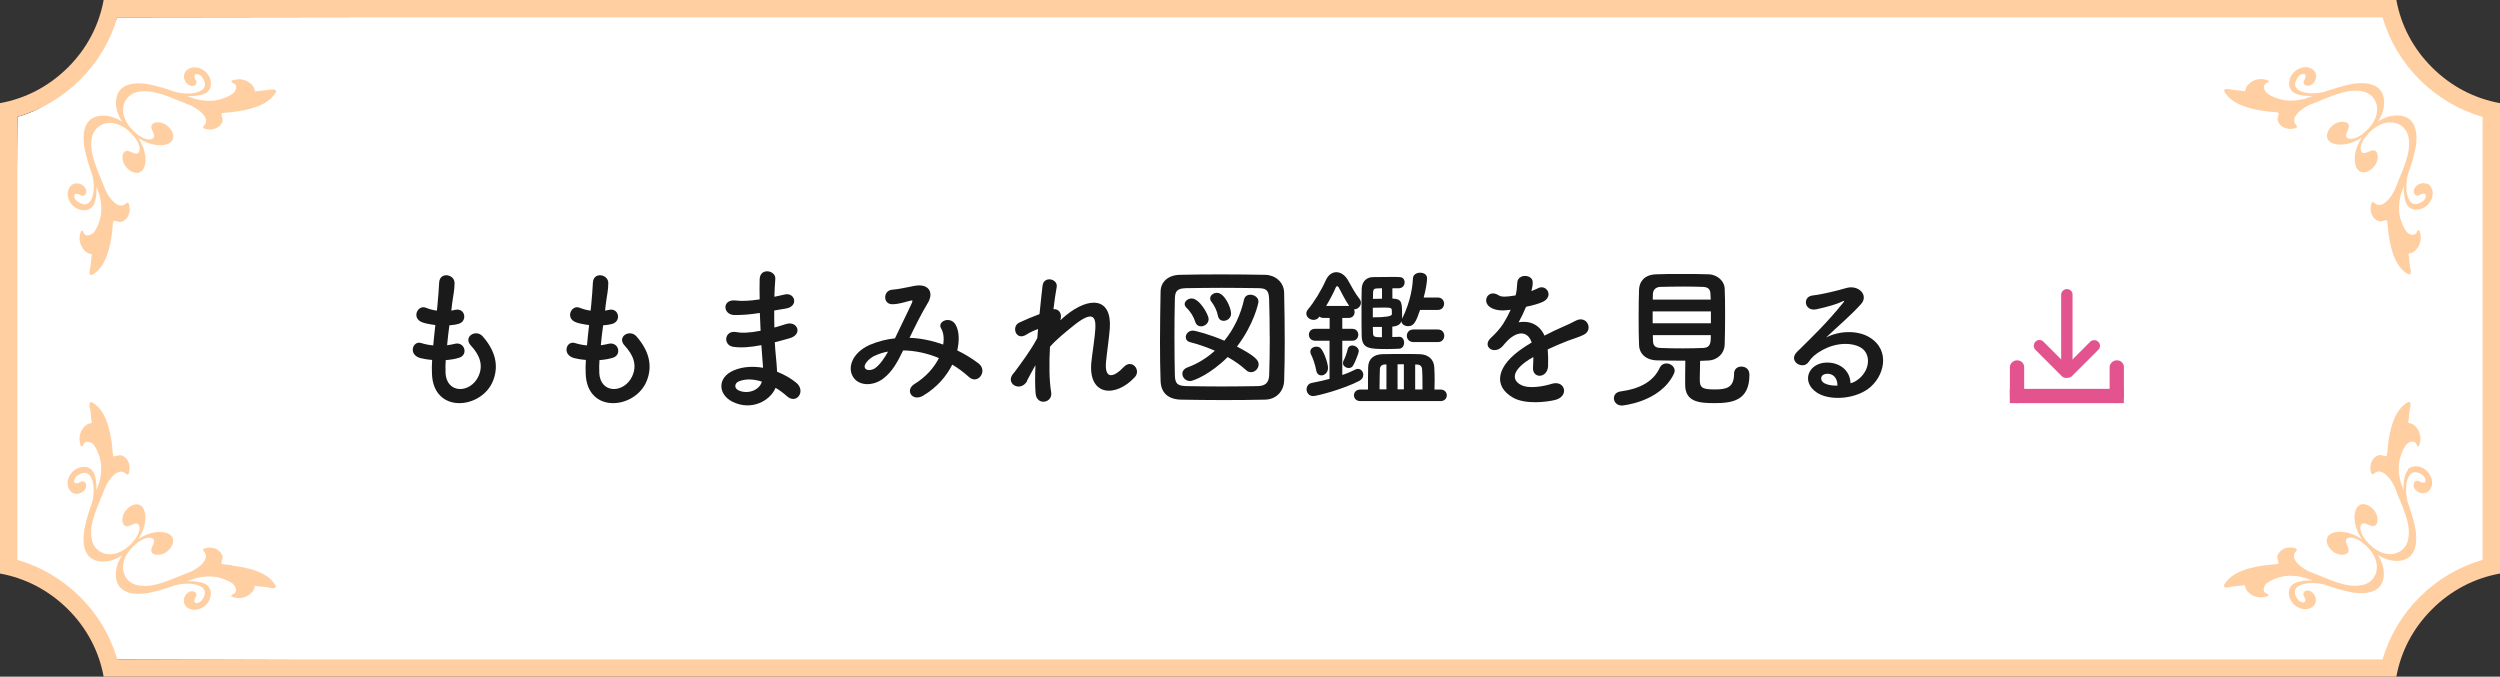 <?xml version="1.0" encoding="UTF-8"?>
<svg id="_レイヤー_2" data-name="レイヤー 2" xmlns="http://www.w3.org/2000/svg" viewBox="0 0 294.01 79.58">
  <rect x="0" y="0" width="294.01" height="79.58" fill="#333333" stroke="none"/>
  <defs>
    <style>
      .cls-1 {
        fill: #e3548e;
      }

      .cls-2 {
        fill: #fff;
      }

      .cls-3 {
        fill: #ffcea1;
      }

      .cls-4 {
        fill: #1a1a1a;
      }
    </style>
  </defs>
  <g id="concept">
    <g>
      <path class="cls-2" d="M13.8,2.04S9.48,11.85,2.05,13.74l-.43,52.89s8.65,2.35,11.27,10.92l267.76.82s3.14-9.39,11.79-12.52V13.42s-10.22-4.69-11.79-11.74L13.8,2.04Z"/>
      <g>
        <path class="cls-3" d="M281.82,0H12.19c-.55,3.01-1.99,5.74-4.21,7.94-2.21,2.2-4.95,3.64-7.98,4.19v55.32c3.03.55,5.76,1.99,7.98,4.19,2.22,2.21,3.66,4.93,4.21,7.94h269.63c.55-3.01,1.99-5.74,4.21-7.94,2.21-2.21,4.95-3.64,7.98-4.19V12.13c-3.03-.55-5.76-1.98-7.98-4.19-2.22-2.21-3.66-4.93-4.21-7.94ZM291.96,65.84c-2.76.8-5.29,2.28-7.38,4.36-2.09,2.08-3.58,4.6-4.38,7.35H13.8c-.8-2.75-2.29-5.27-4.38-7.35-2.09-2.08-4.62-3.56-7.38-4.36V13.74c2.76-.8,5.29-2.28,7.38-4.36,2.09-2.08,3.58-4.6,4.38-7.34h266.4c.8,2.75,2.29,5.27,4.38,7.35,2.09,2.08,4.62,3.56,7.38,4.36v52.1Z"/>
        <g>
          <path class="cls-3" d="M285.39,21.62c-.27-.11-.6-.11-.89.03-.27.13-.58.42-.62.73-.03.18.02.4.14.51.08.07.18.12.29.12.21,0,.33-.16.52-.21.65-.17.47.43.32.65-.1.15-.25.26-.41.34-1.57.93-1.89-1.31-1.7-2.53.03-.24.07-.47.13-.71.36-1.03.69-2.04.89-3.06.25-1.31.2-2.71-.68-3.45-.34-.28-.8-.43-1.31-.46-.25-.01-.51,0-.78.05-.54.08-1.1.32-1.64.67.35-.54.6-1.1.68-1.63.05-.27.07-.53.05-.78-.02-.51-.18-.96-.46-1.3-.74-.88-2.15-.93-3.47-.68-1.02.2-2.04.53-3.07.89-.24.05-.47.1-.71.13-1.23.19-3.47-.13-2.54-1.69.09-.16.2-.31.34-.41.22-.15.82-.32.65.32-.05.19-.21.3-.21.51,0,.11.04.22.12.29.11.11.34.16.51.13.31-.04.61-.35.74-.62.14-.3.14-.62.03-.89-.05-.11-.12-.22-.21-.3-.62-.59-1.61-.43-2.27.17-.67.62-.87,1.71-.23,2.32.42.39,1.18.49,1.82.52.19.01.38.01.58,0-.31.11-.62.22-.93.33-1.04.27-2.11.33-3.06.02-.48-.15-.95-.34-1.33-.61-.34-.24-.78-1.05.02-1.31.13-.05.16-.19.05-.24-.62-.26-1.41-.26-2.11.26-.18.14-.34.31-.45.5-.1.17-.09.36-.18.51-.58-.13-1.24-.09-1.84-.25-.29-.07-.74-.04-.56.29.85,1.56,3.19,2.11,5.18,2.34.21.03,1.07.04,1.18.17.09.12-.15.59-.12.77.06.4.37.78.82.97.35.15.82.19,1.27.05.06-.02.12-.04.16-.08.11-.1,0-.21-.07-.3-.79-.87.67-2,1.73-2.43,2.09-.78,4.06-1.86,5.9-1.56,2.03.25,2.91,2.91.22,5.03-.35.27-.76.5-1.15.57-.39.08-.76-.03-.81-.3-.06-.32.28-.74.32-1.1.06-.65-.94-.77-1.66-.34-.72.44-1.09,1.25-.85,1.77.24.51,1,.73,1.84.65.76-.07,1.53-.38,2.22-.84-.46.69-.78,1.45-.84,2.21-.09.84.13,1.59.65,1.83.52.24,1.33-.13,1.78-.85.44-.72.31-1.71-.34-1.66-.36.04-.78.38-1.1.32-.27-.05-.38-.41-.3-.8.08-.39.31-.79.58-1.14,2.13-2.68,4.8-1.8,5.05.22.3,1.83-.78,3.79-1.57,5.88-.43,1.05-1.57,2.51-2.44,1.72-.08-.08-.2-.18-.3-.07-.04.04-.06.1-.08.16-.14.44-.1.91.05,1.26.2.45.57.75.98.81.18.02.65-.22.77-.12.13.1.13.96.17,1.17.23,1.98.78,4.31,2.35,5.15.33.18.36-.27.29-.56-.16-.6-.12-1.26-.25-1.83.15-.09.35-.08.52-.18.19-.11.36-.27.5-.45.52-.69.52-1.47.26-2.1-.05-.11-.19-.08-.24.05-.26.8-1.08.36-1.32.02-.27-.38-.46-.85-.62-1.33-.31-.95-.25-2,.02-3.04.11-.31.22-.62.34-.93,0,.19,0,.38,0,.57.04.63.13,1.39.52,1.81.61.64,1.7.44,2.33-.23.6-.65.77-1.63.17-2.26-.09-.09-.19-.16-.3-.21Z"/>
          <path class="cls-3" d="M27.24,66.45c-.21-.03-1.07-.04-1.18-.17-.09-.12.15-.59.12-.77-.06-.4-.37-.78-.82-.97-.35-.15-.82-.19-1.27-.05-.06.02-.12.04-.16.08-.11.1,0,.21.07.3.79.87-.67,2-1.73,2.43-2.09.78-4.06,1.86-5.9,1.56-2.03-.25-2.91-2.91-.22-5.03.35-.26.76-.5,1.15-.57.39-.08.76.03.81.3.06.32-.28.74-.32,1.1-.06.65.94.77,1.66.34.72-.44,1.09-1.25.85-1.77-.24-.51-1-.73-1.84-.65-.76.07-1.53.38-2.22.84.46-.69.78-1.45.84-2.21.09-.84-.13-1.59-.65-1.83-.52-.24-1.33.13-1.78.85-.44.72-.31,1.71.34,1.66.36-.04.78-.38,1.1-.32.27.05.38.41.3.8-.08.39-.31.79-.57,1.14-2.13,2.68-4.8,1.8-5.05-.22-.3-1.83.78-3.79,1.57-5.88.43-1.05,1.57-2.51,2.44-1.72.08.08.2.18.3.07.04-.04.06-.1.08-.16.14-.44.1-.91-.05-1.26-.2-.45-.57-.75-.98-.81-.18-.02-.65.22-.77.12-.13-.1-.13-.96-.17-1.17-.23-1.98-.78-4.31-2.35-5.15-.33-.18-.36.27-.29.56.16.6.12,1.25.25,1.83-.15.09-.35.08-.52.18-.19.11-.36.27-.5.45-.52.69-.52,1.47-.26,2.1.05.11.19.08.24-.05.26-.8,1.08-.36,1.32-.02.27.38.46.85.62,1.33.31.95.25,2-.02,3.04-.11.31-.22.62-.34.93,0-.19,0-.38,0-.57-.03-.63-.13-1.39-.52-1.81-.61-.64-1.7-.44-2.33.23-.6.65-.77,1.63-.17,2.26.09.09.19.16.3.21.27.11.6.11.89-.03.27-.13.58-.42.62-.73.03-.18-.02-.4-.14-.51-.08-.08-.18-.12-.29-.12-.21,0-.33.16-.52.21-.65.17-.47-.43-.32-.65.1-.15.25-.26.41-.34,1.57-.93,1.89,1.31,1.7,2.53-.03.23-.07.47-.13.71-.36,1.03-.69,2.04-.89,3.06-.25,1.31-.2,2.71.68,3.45.34.28.8.43,1.31.46.25.01.51,0,.78-.05.54-.08,1.1-.32,1.64-.67-.35.54-.6,1.1-.68,1.63-.05.27-.07.53-.05.78.02.51.18.96.46,1.3.74.88,2.15.93,3.47.68,1.02-.2,2.04-.53,3.07-.89.24-.05.47-.1.71-.13,1.23-.19,3.47.13,2.54,1.69-.08.16-.19.31-.34.41-.22.15-.82.32-.65-.32.05-.19.22-.3.21-.51,0-.11-.04-.22-.12-.29-.11-.11-.34-.16-.51-.13-.31.04-.61.35-.74.62-.14.3-.14.62-.03.89.05.12.12.22.21.3.62.59,1.61.43,2.27-.17.67-.62.87-1.71.23-2.31-.42-.39-1.18-.49-1.82-.52-.19-.01-.38-.01-.58,0,.31-.11.62-.22.93-.33,1.04-.27,2.11-.33,3.06-.02.48.15.95.34,1.33.61.34.24.78,1.05-.02,1.31-.13.05-.16.19-.05.24.62.26,1.41.26,2.11-.26.18-.14.34-.31.45-.5.1-.17.09-.36.18-.51.58.13,1.24.09,1.84.25.29.07.74.04.56-.29-.85-1.56-3.19-2.11-5.18-2.34Z"/>
          <path class="cls-3" d="M283.19,55.28c-.39.42-.49,1.18-.52,1.81-.01.19-.01.38,0,.57-.11-.31-.22-.62-.34-.93-.27-1.04-.33-2.1-.02-3.04.15-.48.34-.94.62-1.33.24-.34,1.05-.78,1.32.02.05.13.19.16.24.05.26-.62.26-1.41-.26-2.1-.14-.18-.31-.34-.5-.45-.17-.09-.36-.09-.52-.18.13-.58.09-1.23.25-1.83.07-.29.04-.74-.29-.56-1.57.84-2.12,3.17-2.35,5.15-.03.21-.04,1.07-.17,1.17-.12.09-.6-.15-.77-.12-.4.06-.78.37-.98.81-.15.35-.19.82-.05,1.26.02.06.04.12.08.16.1.11.21,0,.3-.07.87-.79,2.01.67,2.44,1.72.78,2.08,1.87,4.04,1.57,5.88-.25,2.02-2.92,2.9-5.05.22-.27-.35-.5-.75-.58-1.14-.08-.39.03-.75.3-.8.32-.06.74.28,1.1.32.65.06.78-.94.34-1.66-.45-.72-1.26-1.09-1.78-.85-.52.24-.74,1-.65,1.83.07.76.38,1.52.84,2.21-.69-.46-1.46-.77-2.22-.84-.84-.09-1.6.13-1.84.65-.24.52.13,1.33.85,1.77.72.44,1.72.31,1.66-.34-.04-.36-.38-.78-.32-1.1.05-.27.41-.38.81-.3.39.08.8.31,1.15.57,2.69,2.12,1.81,4.77-.22,5.03-1.84.3-3.81-.78-5.9-1.56-1.06-.43-2.52-1.56-1.73-2.43.08-.08.18-.19.07-.3-.04-.04-.1-.06-.16-.08-.44-.14-.92-.1-1.27.05-.45.2-.76.57-.82.97-.02.18.22.65.12.77-.1.13-.97.13-1.18.17-1.99.23-4.33.78-5.18,2.34-.18.33.28.36.56.29.6-.16,1.26-.12,1.84-.25.09.15.08.35.18.51.11.19.27.36.45.5.69.52,1.48.52,2.11.26.11-.04.08-.19-.05-.24-.81-.26-.36-1.07-.02-1.31.39-.27.85-.46,1.33-.61.95-.31,2.01-.25,3.06.02.31.11.62.22.93.33-.19,0-.38,0-.58,0-.63.04-1.39.13-1.82.52-.64.6-.44,1.69.23,2.31.65.6,1.64.77,2.27.17.09-.09.16-.19.21-.3.12-.27.11-.59-.03-.89-.13-.27-.42-.57-.74-.62-.18-.03-.4.02-.51.13-.08.08-.12.18-.12.29,0,.21.16.33.21.51.17.64-.43.47-.65.32-.15-.1-.26-.25-.34-.41-.93-1.56,1.31-1.88,2.54-1.69.24.03.47.07.71.13,1.03.36,2.05.69,3.07.89,1.31.25,2.73.2,3.47-.68.28-.34.43-.79.46-1.3.01-.25,0-.51-.05-.78-.08-.53-.32-1.1-.68-1.63.54.35,1.11.59,1.64.67.27.05.53.07.78.05.51-.02.97-.18,1.31-.46.88-.74.93-2.14.68-3.45-.2-1.02-.53-2.03-.89-3.06-.05-.24-.1-.47-.13-.71-.19-1.23.13-3.46,1.7-2.53.16.08.31.19.41.34.15.22.32.82-.32.65-.19-.05-.31-.21-.52-.21-.11,0-.22.04-.29.12-.11.11-.16.34-.14.51.04.31.35.61.62.73.3.14.63.14.89.03.12-.05.22-.12.3-.21.6-.62.43-1.61-.17-2.26-.63-.67-1.72-.87-2.33-.23Z"/>
          <path class="cls-3" d="M31.85,10.51c-.6.16-1.26.12-1.84.25-.09-.15-.08-.35-.18-.51-.11-.19-.27-.36-.45-.5-.69-.52-1.48-.52-2.11-.26-.11.05-.08.19.05.24.81.26.36,1.07.02,1.31-.39.27-.85.46-1.33.61-.95.31-2.01.25-3.06-.02-.31-.11-.62-.22-.93-.33.19,0,.39,0,.58,0,.63-.04,1.39-.13,1.82-.52.64-.6.44-1.69-.23-2.32-.65-.6-1.64-.77-2.27-.17-.09.09-.16.19-.21.3-.11.27-.11.6.03.89.13.27.42.57.74.62.18.03.4-.02.51-.13.08-.08.12-.18.12-.29,0-.21-.16-.33-.21-.51-.17-.64.43-.47.65-.32.15.1.26.25.34.41.93,1.56-1.31,1.88-2.54,1.69-.24-.03-.47-.07-.71-.13-1.03-.36-2.05-.69-3.07-.89-1.31-.25-2.73-.2-3.47.68-.28.34-.43.79-.46,1.3-.01.25,0,.51.05.78.08.53.32,1.1.68,1.63-.54-.35-1.11-.59-1.64-.67-.27-.05-.53-.07-.78-.05-.51.03-.97.18-1.31.46-.88.74-.93,2.14-.68,3.45.2,1.02.53,2.04.89,3.06.05.24.1.47.13.71.19,1.23-.13,3.46-1.7,2.53-.16-.08-.31-.19-.41-.34-.15-.22-.32-.82.32-.65.19.05.31.21.52.21.11,0,.22-.04.29-.12.11-.11.16-.34.14-.51-.04-.31-.35-.61-.62-.73-.3-.14-.63-.14-.89-.03-.12.05-.22.12-.3.21-.6.62-.43,1.61.17,2.26.63.67,1.72.87,2.33.23.39-.42.49-1.18.52-1.81.01-.19.01-.38,0-.57.11.31.22.62.34.93.27,1.04.33,2.1.02,3.04-.15.48-.34.94-.62,1.33-.24.34-1.05.78-1.32-.02-.05-.13-.19-.16-.24-.05-.26.62-.26,1.41.26,2.1.14.18.31.34.5.45.17.09.37.09.52.18-.13.58-.09,1.23-.25,1.83-.07.29-.04.74.29.56,1.57-.84,2.12-3.17,2.35-5.15.03-.21.04-1.07.17-1.17.12-.09.6.15.77.12.4-.06.78-.37.98-.81.15-.35.19-.82.05-1.26-.02-.06-.04-.12-.08-.16-.1-.11-.21,0-.3.07-.87.79-2.01-.67-2.44-1.72-.78-2.08-1.87-4.04-1.57-5.88.25-2.02,2.92-2.9,5.05-.22.27.35.5.75.57,1.14.08.39-.03.75-.3.8-.32.06-.74-.28-1.1-.32-.65-.06-.78.94-.34,1.66.45.72,1.26,1.09,1.78.85.52-.24.74-1,.65-1.83-.07-.76-.38-1.52-.84-2.21.69.46,1.46.77,2.22.84.84.09,1.6-.13,1.84-.65.24-.52-.13-1.33-.85-1.77-.72-.44-1.72-.31-1.66.34.04.36.38.78.32,1.1-.05.27-.41.38-.81.3-.39-.08-.8-.31-1.15-.57-2.69-2.12-1.81-4.77.22-5.03,1.84-.3,3.81.78,5.9,1.56,1.06.43,2.52,1.56,1.73,2.43-.08.08-.18.2-.07.3.04.04.1.06.16.08.44.14.92.1,1.27-.05.45-.2.76-.57.82-.97.02-.18-.22-.65-.12-.77.1-.13.97-.13,1.18-.17,1.99-.23,4.33-.78,5.18-2.34.18-.33-.28-.36-.56-.29Z"/>
        </g>
      </g>
    </g>
    <g>
      <g>
        <path class="cls-4" d="M52.39,43.8c.11,2.57,2.93,2.47,3.87.47.63-1.35.13-2.54-.89-3.64-.94-1.03.61-1.98,1.41-1.06,1.41,1.62,1.92,3.33,1.23,5.15-1.3,3.42-7.07,4.02-7.21-.79-.02-.5-.02-1.04.02-1.6-.65-.05-1.16-.16-1.39-.22-1.46-.4-.9-2.11.13-1.76.42.13.89.23,1.39.27.07-.79.16-1.58.25-2.39-.69-.09-1.27-.22-1.5-.31-1.37-.47-.58-2.12.38-1.73.4.16.85.29,1.3.34.02-.22.05-.45.07-.67.11-1.13.15-1.82.2-2.66.09-1.26,1.81-.97,1.81.09,0,.85-.18,1.53-.31,2.59-.02.22-.05.43-.07.65.16-.02.31-.05.45-.09,1.18-.27,1.48,1.33.42,1.64-.36.11-.72.14-1.1.18-.11.81-.2,1.58-.27,2.34.31-.04.6-.09.87-.16,1.19-.32,1.65,1.26.58,1.62-.49.16-1.05.25-1.61.29-.04.52-.04,1.01-.02,1.46Z"/>
        <path class="cls-4" d="M70.47,43.8c.11,2.57,2.93,2.47,3.87.47.63-1.35.13-2.54-.89-3.64-.94-1.03.61-1.98,1.41-1.06,1.41,1.62,1.92,3.33,1.23,5.15-1.3,3.42-7.07,4.02-7.21-.79-.02-.5-.02-1.04.02-1.6-.65-.05-1.16-.16-1.39-.22-1.46-.4-.9-2.11.13-1.76.42.13.89.23,1.39.27.07-.79.16-1.58.25-2.39-.69-.09-1.27-.22-1.5-.31-1.37-.47-.58-2.12.38-1.73.4.16.85.29,1.3.34.02-.22.05-.45.07-.67.11-1.13.15-1.82.2-2.66.09-1.26,1.81-.97,1.81.09,0,.85-.18,1.53-.31,2.59-.02.22-.05.43-.07.65.16-.02.31-.05.45-.09,1.18-.27,1.48,1.33.42,1.64-.36.11-.72.14-1.1.18-.11.81-.2,1.58-.27,2.34.31-.04.6-.09.87-.16,1.19-.32,1.65,1.26.58,1.62-.49.16-1.05.25-1.61.29-.04.52-.04,1.01-.02,1.46Z"/>
        <path class="cls-4" d="M89.2,36.83c-.94.14-1.84.23-2.84.22-1.39-.04-1.46-1.91.18-1.71.74.09,1.57.05,2.8-.13-.02-.95-.02-1.8,0-2.38.04-1.39,1.92-1.06,1.84-.02-.05.65-.09,1.37-.11,2.09.38-.07.8-.18,1.23-.27,1.19-.27,1.68,1.4.11,1.66-.49.07-.94.16-1.36.23,0,.67,0,1.33.02,2,.43-.13.89-.25,1.37-.41,1.34-.43,2.02,1.22.42,1.67-.63.18-1.21.34-1.74.47.04.61.07,1.17.13,1.69.05.49.11,1.13.14,1.78.9.34,1.68.83,2.24,1.28,1.21.99.04,2.63-1.1,1.58-.38-.34-.83-.68-1.32-.97-.63,1.53-2.84,2.74-5.06,1.64-1.72-.85-1.83-2.86.14-3.69,1.1-.47,2.31-.5,3.45-.31-.02-.38-.05-.76-.09-1.17-.04-.43-.07-.94-.11-1.49-1.43.27-2.39.32-3.29.2-1.28-.18-1.07-2.03.38-1.73.52.11,1.43.11,2.82-.16-.04-.68-.07-1.39-.09-2.09l-.18.02ZM86.87,44.86c-.47.2-.56.77-.05,1.03,1.1.54,2.51,0,2.78-1.01-.98-.31-1.93-.36-2.73-.02Z"/>
        <path class="cls-4" d="M107.01,39.73c1.36.05,2.69.36,3.92.79.11-.74.04-1.4-.25-1.89-.51-.85,1.12-1.53,1.72-.41.4.72.45,1.8.18,2.99.94.45,1.79.99,2.5,1.53,1.14.88-.09,2.54-1.12,1.6-.6-.54-1.25-1.03-1.97-1.46-.67,1.35-1.81,2.7-3.44,3.66-1.27.74-2.17-.67-.99-1.39,1.36-.83,2.3-1.94,2.86-3.04-1.34-.56-2.77-.88-4.21-.9-.67,1.39-1.28,2.5-2.31,3.29-1.08.85-2.68.95-3.45,0-.92-1.15-.25-3.02,1.83-3.94.96-.41,1.97-.67,2.97-.77.63-1.35,1.46-2.99,1.97-4.12.11-.25.16-.4-.11-.32-.71.18-1.39.41-2.13.43-1.19.04-1.14-1.64-.05-1.71.72-.04,1.83-.31,2.6-.45,1.65-.32,2.37.74,1.56,2.05-.76,1.26-1.48,2.72-2.13,4.07h.09ZM102.76,41.89c-.47.23-1.32.99-1.01,1.44.22.31.87.2,1.19-.05.6-.45,1.08-1.19,1.5-1.93-.47.07-1.01.22-1.68.54Z"/>
        <path class="cls-4" d="M120.81,44.79c-.81,1.42-2.64.32-1.65-.85.05-.07.11-.13.14-.16.8-1.08,1.97-2.65,2.69-4.02.04-.36.05-.7.09-1.06-.42.14-.92.36-1.37.65-1.25.79-1.81-.97-.83-1.42.65-.31,1.52-.67,2.37-.99.13-1.35.27-2.56.36-3.35.14-1.19,1.84-.81,1.66.18-.13.65-.25,1.55-.38,2.59.58-.07,1.08.47.81,1.31.22-.2.43-.4.63-.56,2.8-2.29,5.42-2.12,5.19,1.46-.07,1.08-.36,2.99-.45,4.02-.18,2.05.89,1.84,2.1.56.92-.97,2.06.34,1.3,1.19-2.3,2.5-5.53,2.21-5.12-1.76.09-.95.42-2.9.47-3.98.05-1.28-.22-2.25-2.75-.16-.87.72-1.72,1.37-2.59,2.34-.11,2-.09,3.98.14,5.35.22,1.24-1.68,1.66-1.83.14-.07-.79-.07-1.98-.02-3.33-.38.65-.71,1.33-1,1.85Z"/>
        <path class="cls-4" d="M148.76,47c-1.59.04-3.25.05-4.92.05s-3.33-.02-4.95-.05c-1.57-.04-2.35-.85-2.4-2.18-.05-1.35-.07-2.97-.07-4.65,0-2.03.04-4.12.07-5.89.02-1.15.9-1.93,2.26-1.96,1.57-.04,3.24-.05,4.94-.05s3.42.02,5.12.05c1.1.02,2.19.81,2.21,2.11.04,1.84.07,3.85.07,5.82,0,1.6-.02,3.15-.07,4.52-.04,1.26-.94,2.2-2.24,2.23ZM149.32,39.59c0-1.55-.02-3.1-.07-4.48-.04-1.03-.4-1.21-1.28-1.22-1.36-.02-2.86-.04-4.3-.04s-2.89.02-4.16.04c-1.03.02-1.32.31-1.34,1.22-.04,1.46-.05,3.06-.05,4.63s.02,3.1.05,4.45c.04,1.03.4,1.21,1.52,1.22,1.25.02,2.57.04,3.94.04s2.8-.02,4.27-.04c1.01-.02,1.32-.5,1.36-1.28.05-1.44.07-2.99.07-4.54ZM139.94,44.81c-.52,0-.89-.43-.89-.86,0-.29.18-.58.6-.74,1.23-.45,2.3-1.13,3.22-1.96-.9-.4-1.88-.74-2.91-1.01-.34-.09-.51-.32-.51-.59,0-.38.33-.77.83-.77.27,0,2.01.45,3.71,1.19,1.14-1.4,1.93-3.1,2.31-4.83.09-.4.4-.58.74-.58.47,0,.96.32.96.81,0,.23-.58,2.75-2.53,5.29,2.22,1.15,2.55,1.64,2.55,2.09,0,.49-.42.92-.89.92-.2,0-.4-.07-.6-.25-.6-.56-1.32-1.06-2.15-1.53-2.03,2.02-4.03,2.83-4.45,2.83ZM141.26,38.38c-.31,0-.58-.16-.69-.52-.18-.59-.56-1.22-1.03-1.66-.14-.14-.22-.29-.22-.43,0-.36.4-.67.83-.67.9,0,1.99,1.89,1.99,2.43,0,.5-.47.85-.89.85ZM143.24,37.16c-.11-.61-.42-1.22-.78-1.69-.11-.13-.14-.25-.14-.38,0-.36.38-.65.8-.65.9,0,1.66,1.75,1.66,2.43,0,.54-.45.86-.87.86-.31,0-.6-.18-.67-.58Z"/>
        <path class="cls-4" d="M156.37,40.07h-1.7c-.49,0-.74-.36-.74-.7,0-.36.25-.7.74-.7h1.7v-1.28h-.69c-.22,0-.38-.05-.51-.16l-.04.05c-.16.25-.42.34-.65.34-.43,0-.85-.32-.85-.74,0-.16.05-.32.2-.5.72-.86,1.55-2.21,2.08-3.4.29-.65.76-.97,1.25-.97s1.01.32,1.37.95c.38.67.85,1.57,1.36,2.2.11.14.16.31.16.45,0,.41-.38.77-.79.77h-.02c.04.09.07.2.07.31,0,.36-.23.7-.71.7h-.74v1.28h1.17c.47,0,.71.34.71.7s-.24.7-.71.7h-1.17v4.03c.6-.2,1.12-.43,1.55-.65.11-.05.2-.07.29-.07.36,0,.63.34.63.7,0,.27-.13.52-.45.7-1.84.97-4.99,1.8-5.46,1.8s-.76-.4-.76-.79c0-.34.2-.68.62-.76.69-.13,1.39-.29,2.08-.47v-4.5ZM154.8,43.6c-.11-.68-.43-1.57-.63-1.94-.05-.11-.07-.22-.07-.31,0-.36.34-.58.71-.58.22,0,.43.07.56.25.43.56.81,1.78.81,2.25,0,.56-.42.88-.78.88-.27,0-.52-.16-.6-.56ZM158.67,35.98c-.49-.7-.96-1.69-1.25-2.21-.04-.07-.11-.11-.16-.11s-.11.02-.14.09c-.33.76-.74,1.53-1.16,2.23h2.71ZM158.63,43.28c-.34,0-.69-.23-.69-.58,0-.09.02-.18.07-.29.18-.32.4-.95.49-1.37.07-.29.29-.41.52-.41.36,0,.78.27.78.67,0,.18-.42,1.31-.71,1.75-.11.16-.29.23-.47.23ZM159.99,47.17c-.51,0-.76-.34-.76-.68s.25-.68.76-.68h.89c0-.94,0-1.87.02-2.61.02-1.01.67-1.53,1.72-1.55.85-.02,1.65-.02,2.46-.02.6,0,1.21,0,1.86.02,1.03.02,1.7.61,1.74,1.57.02.45.04.94.04,1.46,0,.38-.02.76-.02,1.13h.71c.49,0,.74.34.74.68s-.25.68-.74.68h-9.4ZM167,36.47c-.47,1.37-.72,1.89-1.39,1.89-.4,0-.78-.22-.8-.58-.13.38-.45.58-1.07.63v1.22c.29,0,.58,0,.81-.02h.04c.34,0,.54.34.54.68s-.18.7-.58.72c-.4.02-.89.04-1.37.04-2.17,0-2.98-.04-3.04-1.51-.02-.67-.02-1.78-.02-2.86s0-2.16.02-2.72c.04-.9.61-1.37,1.34-1.37.56,0,1.41-.02,2.15-.02.38,0,.72,0,1,.02.38.02.56.31.56.61,0,.34-.22.68-.65.7h-.79v1.22h.09c.99.05,1.05.4,1.05,1.87v.5c1.08-2.16,1.25-4.05,1.28-4.77.02-.43.43-.65.85-.65s.81.22.81.65-.14,1.33-.4,2.27h1.66c.49,0,.74.36.74.72,0,.38-.25.74-.74.74h-2.1ZM162.52,33.9c-.23,0-.45.02-.61.02-.25.02-.42.07-.43.47,0,.2-.02.45-.02.76.31,0,.71-.02,1.07-.02v-1.22ZM163.69,36.51c-.02-.27-.07-.34-.9-.34-.4,0-.85.02-1.34.02v1.13q2.21,0,2.24-.36v-.45ZM162.52,38.45h-1.07c0,.27.02.52.02.72.02.45.16.49,1.05.49v-1.21ZM163.06,42.86h-.2c-.33,0-.58.23-.58.54-.02.68-.04,1.57-.04,2.39h.81v-2.93ZM165.1,42.84h-.74v2.95h.74v-2.95ZM166.23,40.23c-.52,0-.78-.38-.78-.74,0-.38.25-.74.78-.74h2.88c.49,0,.74.36.74.74s-.25.74-.74.74h-2.88ZM167.29,45.8c0-.86,0-1.73-.05-2.39-.02-.31-.22-.54-.61-.54h-.2v2.93h.87Z"/>
        <path class="cls-4" d="M180.07,34.24c.29-.11.56-.22.76-.32,1-.59,1.97.9.63,1.57-.45.22-1.23.43-1.99.59-.24.58-.54,1.22-.87,1.82,1.25-.22,2.44.23,3.04,1.57.74-.38,1.5-.76,2.21-1.06.43-.18.92-.4,1.41-.67,1.36-.76,2.17,1.04,1.01,1.62-.58.29-.99.38-1.95.74-.76.29-1.57.65-2.3.99.05.59.07,1.33.04,1.98-.04.72-.51,1.1-.96,1.12s-.87-.32-.81-1.03c.02-.38.04-.79.04-1.17-.16.09-.33.18-.47.27-2.24,1.44-1.97,2.52-.96,3.02.96.49,2.73.13,3.58-.14,1.59-.49,2.1,1.46.43,1.89-1.07.27-3.53.54-4.94-.25-2.44-1.37-2.01-3.8,1.27-5.94.25-.16.54-.36.89-.56-.49-1.51-1.88-1.33-3.06.02-.02.02-.05.05-.07.07-.16.2-.29.36-.42.47-.99.88-2.31-.14-1.23-1.12.47-.43,1.08-1.08,1.46-1.69.31-.5.6-1.04.85-1.6-.98.14-1.66.09-2.24-.2-1.3-.65-.42-2.34.85-1.49.34.23,1.07.14,1.7.04.07-.02.18-.02.27-.04.13-.52.16-.88.2-1.51.07-1.08,1.77-.97,1.81-.09.02.36-.05.7-.14,1.04l-.04.07Z"/>
        <path class="cls-4" d="M190.72,47.69c-.58,0-.92-.43-.92-.85,0-.38.25-.74.81-.81,2.35-.32,3.85-1.22,4.57-2.75.18-.4.51-.54.81-.54.47,0,.96.38.96.85,0,.13-.04.23-.09.36-1.61,3.39-6.15,3.75-6.15,3.75ZM194.88,42.39c-1.3-.04-2.08-.77-2.12-1.8-.04-.79-.05-2.09-.05-3.35s.02-2.52.05-3.22c.04-.85.58-1.71,1.99-1.76.83-.04,1.92-.04,3.04-.04s2.24,0,3.16.04c1.08.04,1.84.85,1.88,1.64s.05,1.94.05,3.13c0,1.31-.02,2.65-.05,3.53-.04.97-.8,1.8-1.97,1.84-.31,0-.62.04-.92.04-.02.72-.04,1.57-.04,2.14,0,.99.22,1.22,1.77,1.22,1.39,0,2.26-.22,2.26-1.84,0-.58.42-.85.85-.85.31,0,.96.14.96.97,0,3.1-2.1,3.33-4.16,3.33-1.83,0-3.4-.18-3.4-2.18,0-.49,0-1.84.02-2.81-1.12,0-2.28-.02-3.33-.04ZM201.21,36.62h-6.85v1.4h6.85v-1.4ZM201.19,35.23c0-.27-.04-.52-.04-.72-.02-.47-.25-.74-.85-.77-.6-.02-1.39-.04-2.24-.04-1.01,0-2.06.02-2.82.04-.56.02-.83.41-.85.79,0,.2-.02.43-.02.7h6.82ZM194.38,39.41c0,.27.02.5.02.72.02.58.34.77.87.79.83.04,1.74.05,2.66.05.81,0,1.63-.02,2.4-.05.87-.04.87-.7.87-1.51h-6.82Z"/>
        <path class="cls-4" d="M218.68,44.5c1.32-1.17,1.27-2.88.24-3.57-.94-.63-2.89-.76-4.72.31-.72.41-1.1.74-1.52,1.35-.65.95-2.46-.11-1.34-1.21,1.99-1.96,3.45-3.35,5.46-5.82.2-.25.02-.18-.13-.11-.51.27-1.7.63-3.04.92-1.43.31-1.7-1.48-.47-1.62,1.21-.14,2.95-.58,3.98-.88,1.45-.41,2.64.86,1.74,1.87-.58.65-1.3,1.35-2.03,2.02s-1.45,1.31-2.1,1.94c1.59-.85,3.74-.85,5.08-.05,2.6,1.55,1.75,4.72-.14,6.09-1.79,1.28-4.61,1.35-5.99.45-1.92-1.24-1.07-3.47,1.07-3.55,1.45-.05,2.8.81,2.86,2.43.34-.07.72-.29,1.05-.58ZM214.82,43.96c-.79.07-.83.81-.25,1.12.42.22,1.01.29,1.52.27.02-.83-.47-1.46-1.27-1.39Z"/>
      </g>
      <g>
        <rect class="cls-1" x="236.36" y="45.73" width="13.41" height="1.68"/>
        <g>
          <rect class="cls-1" x="234.69" y="44.05" width="5.03" height="1.68" rx=".79" ry=".79" transform="translate(282.1 -192.31) rotate(90)"/>
          <rect class="cls-1" x="246.42" y="44.05" width="5.03" height="1.68" rx=".79" ry=".79" transform="translate(293.83 -204.04) rotate(90)"/>
          <rect class="cls-1" x="237.87" y="38.52" width="10.39" height="1.34" rx=".64" ry=".64" transform="translate(282.26 -203.87) rotate(90)"/>
          <rect class="cls-1" x="241.89" y="41.54" width="5.7" height="1.34" rx=".64" ry=".64" transform="translate(447.65 -101) rotate(135)"/>
          <rect class="cls-1" x="238.54" y="41.54" width="5.7" height="1.34" rx=".64" ry=".64" transform="translate(100.55 -158.33) rotate(45)"/>
        </g>
      </g>
    </g>
  </g>
</svg>